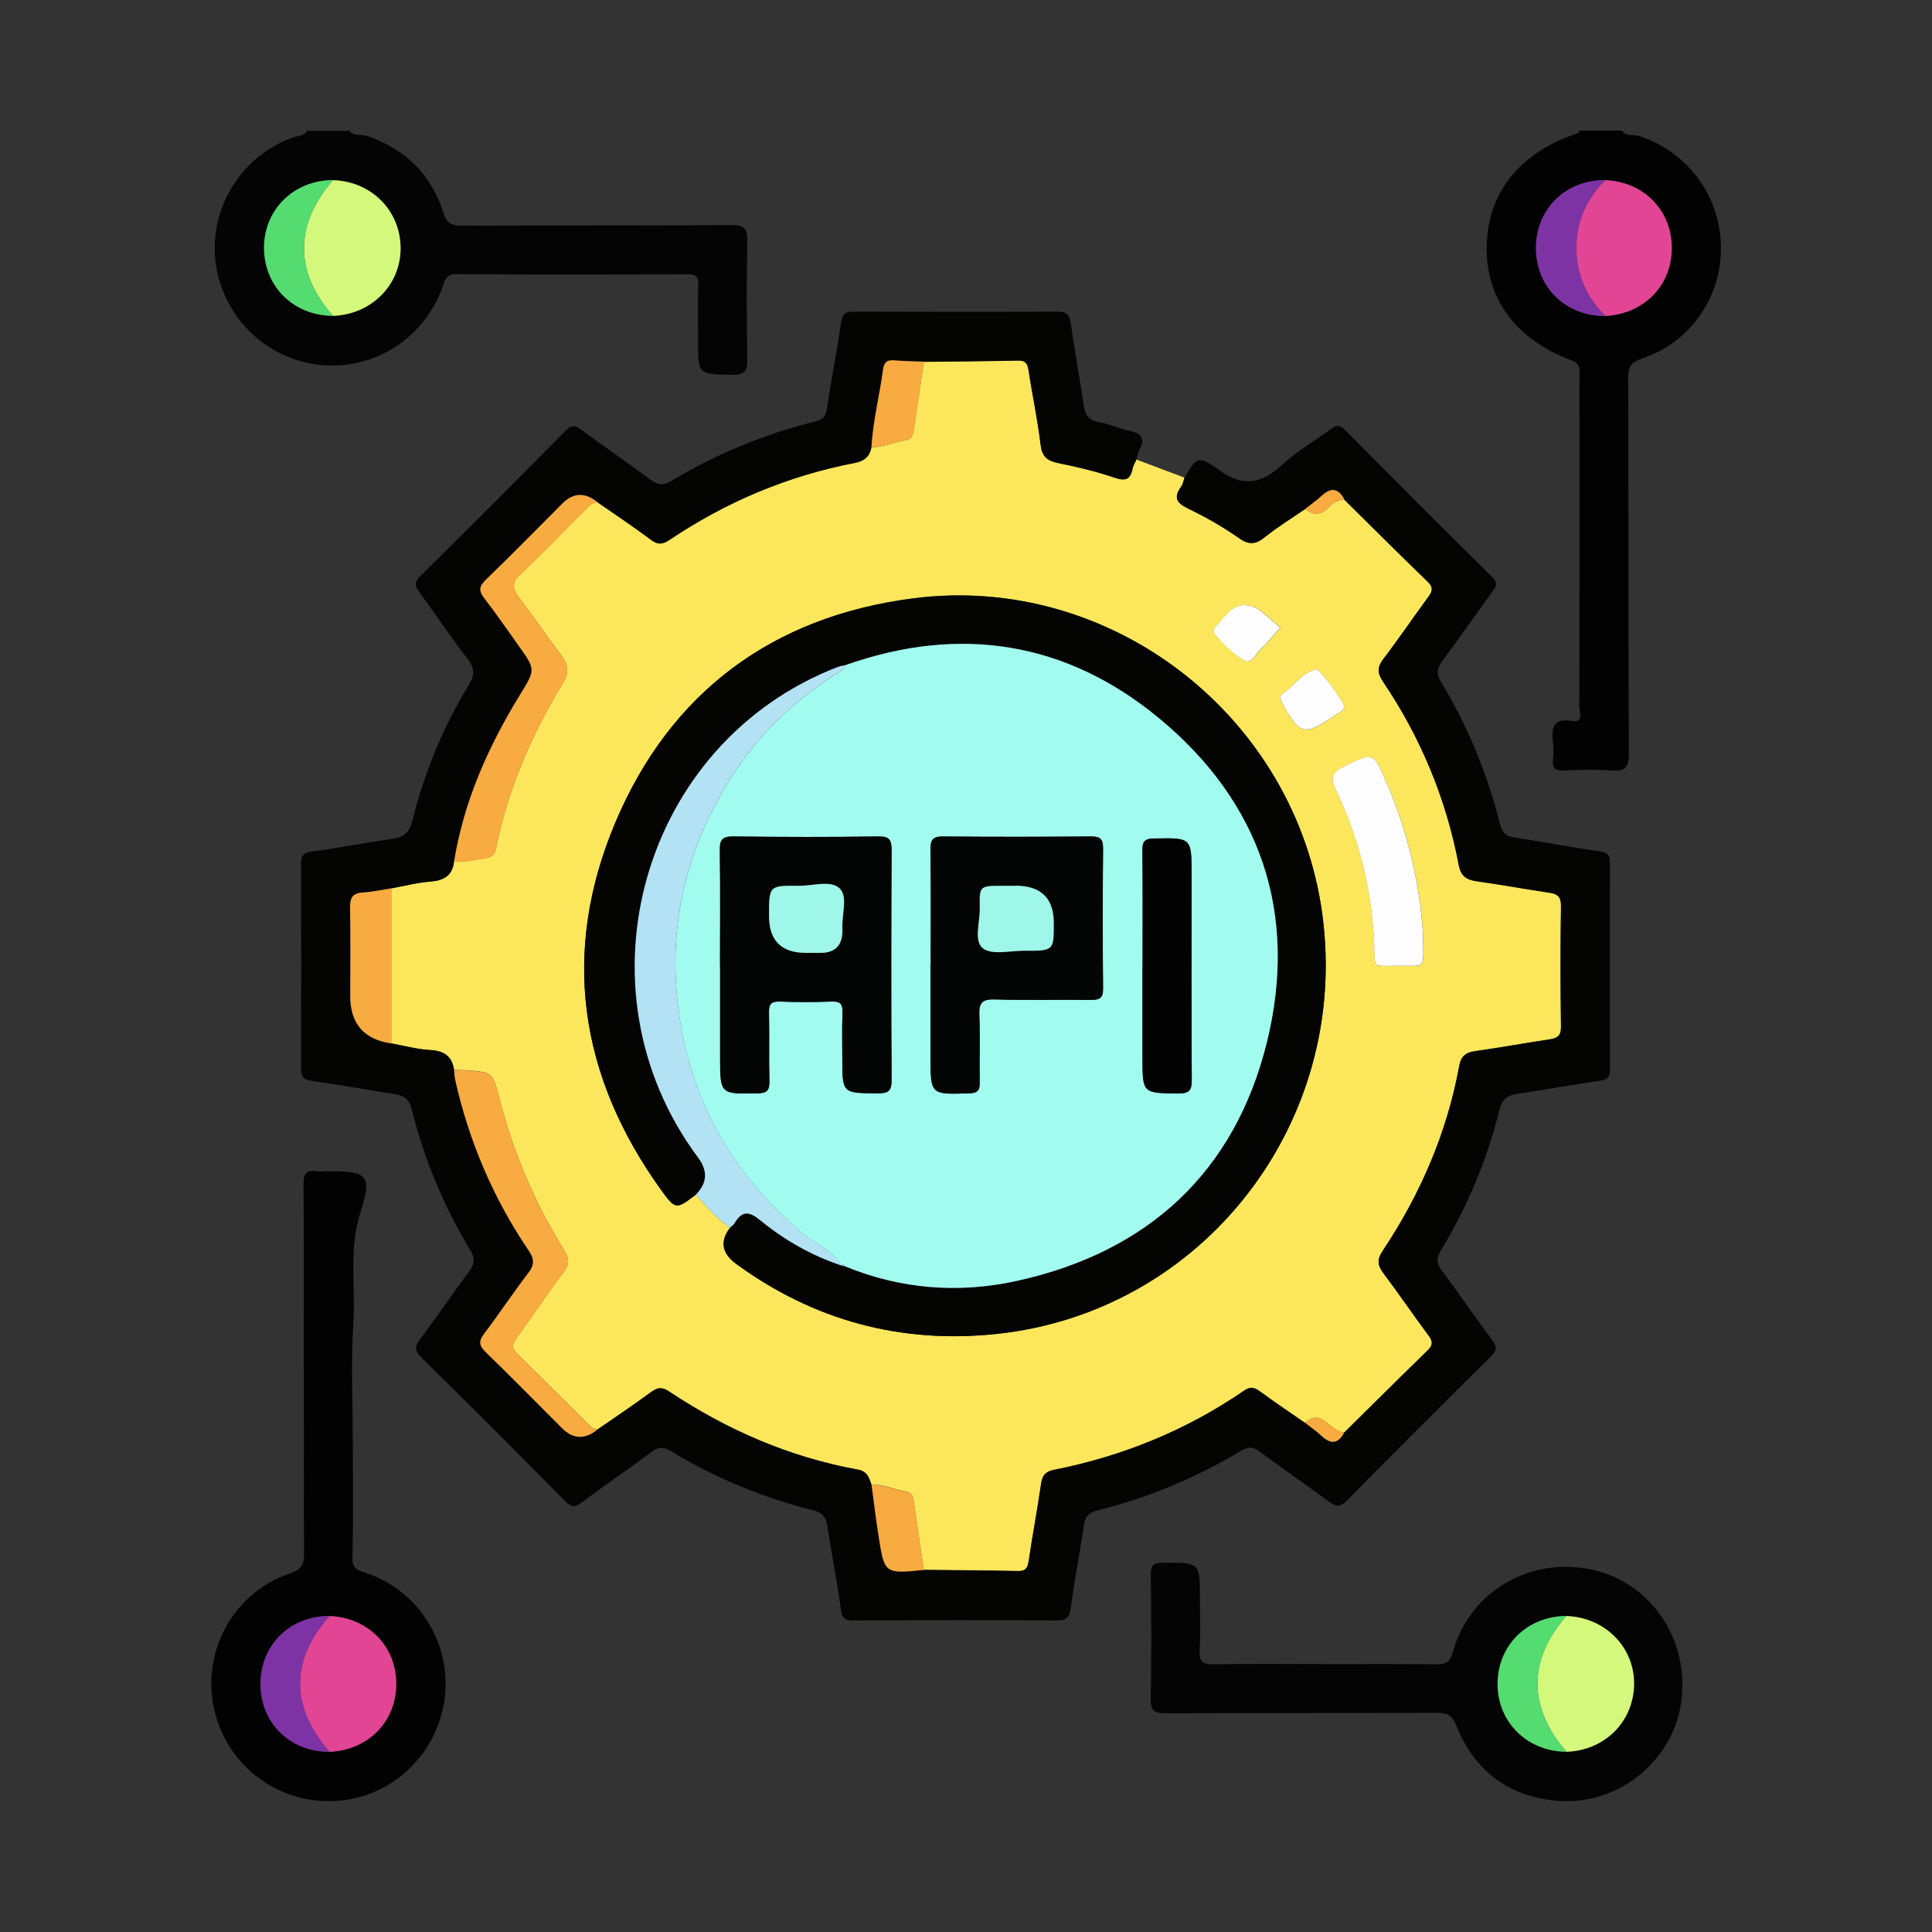 <?xml version="1.0" encoding="UTF-8"?>
<svg xmlns="http://www.w3.org/2000/svg" id="uuid-b7b85e12-8b1f-4ac7-8c5d-967117f3075b" data-name="Layer 1" viewBox="0 0 200 200">
  <rect x="0" y="0" width="200" height="200" fill="#333333" stroke="none"/>
  <defs>
    <style>
      .uuid-147a737f-eea7-414e-a2de-c2171c46ba82 {
        fill: #020202;
      }

      .uuid-147a737f-eea7-414e-a2de-c2171c46ba82, .uuid-72187aae-d734-4b9f-b137-025427350618, .uuid-16b47c94-a461-4d5c-977f-4e9977c622b8, .uuid-815a6153-bd78-49ff-bf7c-684ef4272d7d, .uuid-dd4cc0e2-094e-4752-9336-794c7290ebb6, .uuid-9fddb7c6-4353-4fb7-86b4-e2ce3669e50f, .uuid-d6c58720-7fc2-4ab6-a915-d0902be44504, .uuid-40bef08a-ceaf-4c6f-9bcf-f33f51629b7c, .uuid-d5d61424-2a83-4ea1-8d22-aa5af06c53a8, .uuid-ce32fcb7-d76b-4dd9-9391-c0442b7ad8bc, .uuid-db6e32ba-0743-4392-a279-16b98b44e096, .uuid-6c799004-9e9c-4900-af91-9dcc04278c87, .uuid-04099e64-e69e-420f-9131-f8a1c2126483, .uuid-86a0bf31-93dc-436d-a652-c00ee3c32641, .uuid-7589de92-9747-41ba-a739-b2d0651b6b43 {
        stroke-width: 0px;
      }

      .uuid-72187aae-d734-4b9f-b137-025427350618 {
        fill: #a2fbef;
      }

      .uuid-16b47c94-a461-4d5c-977f-4e9977c622b8 {
        fill: #54dc70;
      }

      .uuid-815a6153-bd78-49ff-bf7c-684ef4272d7d {
        fill: #d4f87c;
      }

      .uuid-dd4cc0e2-094e-4752-9336-794c7290ebb6 {
        fill: #7e33a5;
      }

      .uuid-9fddb7c6-4353-4fb7-86b4-e2ce3669e50f {
        fill: #e24594;
      }

      .uuid-d6c58720-7fc2-4ab6-a915-d0902be44504 {
        fill: #030504;
      }

      .uuid-40bef08a-ceaf-4c6f-9bcf-f33f51629b7c {
        fill: #fce75c;
      }

      .uuid-d5d61424-2a83-4ea1-8d22-aa5af06c53a8 {
        fill: #b3e2f5;
      }

      .uuid-ce32fcb7-d76b-4dd9-9391-c0442b7ad8bc {
        fill: #9ff7ea;
      }

      .uuid-db6e32ba-0743-4392-a279-16b98b44e096 {
        fill: #040403;
      }

      .uuid-6c799004-9e9c-4900-af91-9dcc04278c87 {
        fill: #040606;
      }

      .uuid-04099e64-e69e-420f-9131-f8a1c2126483 {
        fill: #fdfdfd;
      }

      .uuid-86a0bf31-93dc-436d-a652-c00ee3c32641 {
        fill: #f8ab41;
      }

      .uuid-7589de92-9747-41ba-a739-b2d0651b6b43 {
        fill: #030403;
      }
    </style>
  </defs>
  <path class="uuid-147a737f-eea7-414e-a2de-c2171c46ba82" d="m167.9,13.53c.46.63,1.22.36,1.82.56,4.98,1.65,8.34,6.13,8.43,11.42.09,5.22-3.16,9.95-8.14,11.59-1.19.39-1.47.92-1.46,2.08.04,12.94,0,25.88.07,38.81,0,1.56-.46,1.88-1.86,1.77-1.62-.12-3.26-.08-4.89,0-.91.04-1.2-.27-1.1-1.14.06-.56.06-1.13,0-1.69-.17-1.5-.08-2.64,1.99-2.3,1.22.2.73-.89.73-1.42.03-9.67.02-19.35.02-29.02,0-1.86-.03-3.71.01-5.57.01-.69-.11-1.06-.86-1.33-5.69-2.11-8.81-6.3-8.76-11.66.04-5.54,3.28-9.71,9.13-11.74.22-.08.43-.11.48-.37h4.39Zm-1.71,19.18c4.01-.22,6.88-3.15,6.87-7.04,0-3.91-2.89-6.85-6.88-7.02-4.12-.02-7.17,2.98-7.17,7.04,0,4.05,3.07,7.05,7.18,7.03Z"></path>
  <path class="uuid-7589de92-9747-41ba-a739-b2d0651b6b43" d="m36.16,13.53c.47.62,1.22.33,1.83.54,3.95,1.35,6.64,3.97,7.9,7.91.38,1.18.89,1.38,1.98,1.38,9.29-.04,18.57.01,27.86-.06,1.38-.01,1.65.41,1.63,1.69-.08,4.05-.07,8.1,0,12.16.02,1.18-.17,1.68-1.53,1.65-3.57-.07-3.57,0-3.57-3.62,0-1.91-.04-3.83.02-5.74.02-.82-.26-1.05-1.06-1.04-7.99.02-15.99.04-23.98-.02-1.17,0-1.19.72-1.46,1.43-1.82,4.91-6.41,8.1-11.55,8.03-5.14-.06-9.68-3.38-11.36-8.3-2.13-6.24,1.21-13.07,7.46-15.32.49-.18,1.13-.09,1.44-.68h4.39Zm-1.69,19.18c4.02-.15,7.07-3.26,7-7.12-.07-3.86-3.08-6.83-7.01-6.93-4.02.01-7.1,3.01-7.12,6.95-.03,4.04,3.02,7.07,7.14,7.11Z"></path>
  <path class="uuid-40bef08a-ceaf-4c6f-9bcf-f33f51629b7c" d="m117.64,47.57c1.66.63,3.33,1.26,4.99,1.88-.11.31-.16.66-.35.92-.86,1.18-.4,1.71.8,2.29,1.8.87,3.56,1.87,5.19,3.02,1.08.76,1.77.65,2.73-.13,1.29-1.05,2.73-1.92,4.1-2.86.88.67,1.69.65,2.47-.19.42-.45.96-.73,1.59-.81,2.88,2.84,5.74,5.7,8.65,8.52.59.57.5.97.06,1.56-1.57,2.13-3.05,4.32-4.65,6.42-.64.84-.66,1.44-.05,2.34,3.91,5.79,6.55,12.14,7.85,19.01.22,1.17.82,1.52,1.88,1.67,2.5.35,4.99.81,7.49,1.18.85.12,1.22.41,1.21,1.37-.06,4.16-.06,8.33,0,12.49.01.98-.4,1.22-1.23,1.34-2.56.38-5.1.85-7.66,1.21-.97.13-1.46.52-1.64,1.51-1.27,6.95-4.02,13.31-7.93,19.16-.62.93-.53,1.52.1,2.34,1.59,2.11,3.08,4.3,4.65,6.42.46.62.46,1-.1,1.55-2.9,2.82-5.77,5.68-8.65,8.52-.75-.11-1.29-.63-1.84-1.07-.79-.63-1.48-.62-2.19.06-1.56-1.08-3.15-2.14-4.68-3.27-.58-.43-1-.51-1.63-.08-6,4.12-12.6,6.8-19.72,8.21-.86.17-1.18.59-1.3,1.43-.39,2.66-.89,5.31-1.28,7.97-.11.73-.31,1.09-1.12,1.07-3.25-.07-6.51-.08-9.76-.12-.35-2.43-.7-4.86-1.06-7.29-.06-.44-.31-.73-.74-.8-1.21-.2-2.35-.75-3.61-.74-.26-.71-.41-1.37-1.42-1.55-7.09-1.29-13.56-4.12-19.55-8.1-.76-.5-1.23-.38-1.9.12-1.8,1.33-3.66,2.57-5.5,3.84-.21-.07-.48-.08-.62-.23-2.6-2.56-5.18-5.14-7.77-7.7-.59-.59-.31-1.06.08-1.61,1.6-2.22,3.13-4.5,4.78-6.69.66-.86.64-1.44.07-2.36-3.07-4.93-5.29-10.23-6.73-15.86-.63-2.48-.68-2.54-3.3-2.73-.45-.03-.9-.03-1.35-.04-.2-1.44-1.04-2-2.48-2.07-1.33-.07-2.65-.44-3.97-.68,0-5.36,0-10.71,0-16.07,1.32-.24,2.63-.59,3.96-.69,1.39-.11,2.3-.58,2.48-2.05,1.07.05,2.11-.18,3.17-.34.71-.11,1.06-.36,1.21-1.12,1.22-6.06,3.65-11.66,6.85-16.91.73-1.19.61-2.02-.15-3.03-1.48-1.97-2.87-4.01-4.36-5.97-.71-.93-.71-1.57.19-2.41,2.25-2.12,4.39-4.35,6.58-6.54.4-.4.75-.85,1.37-.9,1.84,1.28,3.72,2.52,5.51,3.87.71.53,1.19.52,1.91.03,5.85-3.93,12.23-6.63,19.15-7.97,1.01-.19,1.58-.64,1.77-1.61,1.24.01,2.37-.54,3.57-.73.51-.08.73-.43.81-.92.35-2.4.71-4.81,1.07-7.21,3.24-.04,6.49-.06,9.73-.13.82-.02,1,.36,1.11,1.08.38,2.54.93,5.07,1.23,7.62.15,1.24.67,1.67,1.81,1.91,1.97.4,3.94.86,5.83,1.51,1.15.4,1.64.2,1.88-.94.07-.32.26-.62.39-.92Zm-42.06,79.52q-1.61,2.09.63,3.74c8.03,5.87,17.04,8.28,26.88,7.26,21.45-2.23,36.68-21.87,33.8-43.41-2.75-20.51-21.83-35.41-42.39-32.74-14.53,1.88-25.11,9.71-30.8,23.2-5.64,13.36-3.78,26.17,4.69,37.97,1.54,2.15,1.59,2.11,3.65.55,1.06,1.26,2.18,2.47,3.54,3.42Zm71.74-30.34c-.31-5.14-1.56-10.58-3.8-15.78-1.36-3.16-1.35-3.1-4.48-1.56-1.2.59-1.33,1.14-.76,2.32,2.41,5.07,3.76,10.43,3.98,16.05.1,2.47-.25,2.23,2.32,2.21,3.21-.03,2.74.5,2.75-3.24Zm-8.15-23.58c.03-.39-2.56-3.94-2.9-3.87-1.5.32-2.28,1.7-3.47,2.5-.42.28-.28.61-.06,1.01,1.79,3.28,2.29,3.42,5.34,1.32.4-.27.93-.43,1.09-.95Zm-6.62-8.21c-.54-.46-1.03-.84-1.48-1.26q-2.5-2.29-4.5.39c-.35.48-1.22,1.04-.82,1.52.88,1.07,1.93,2.11,3.12,2.78.74.41,1.19-.79,1.74-1.29.66-.6,1.21-1.31,1.95-2.14Z"></path>
  <path class="uuid-db6e32ba-0743-4392-a279-16b98b44e096" d="m47,89.22c-.17,1.47-1.09,1.94-2.48,2.05-1.33.1-2.64.45-3.96.69-1,.15-1.99.38-2.99.44-1.1.06-1.35.58-1.33,1.61.06,3.04.02,6.07.02,9.11q0,4.32,4.3,4.91c1.32.24,2.64.6,3.97.68,1.44.08,2.28.63,2.48,2.08.04.33.04.67.11.99,1.43,6.36,3.93,12.27,7.6,17.67.59.88.64,1.47-.03,2.34-1.58,2.04-3,4.21-4.56,6.27-.61.8-.54,1.26.17,1.94,2.67,2.58,5.26,5.23,7.88,7.85q1.73,1.73,3.66.15c1.84-1.28,3.7-2.52,5.5-3.84.67-.5,1.15-.62,1.9-.12,5.98,3.98,12.45,6.81,19.55,8.1,1.01.18,1.16.84,1.42,1.55.24,1.77.46,3.54.73,5.31.61,3.93.63,3.93,4.67,3.53,3.25.04,6.51.05,9.76.12.82.02,1.01-.34,1.12-1.07.39-2.66.9-5.31,1.28-7.97.12-.84.45-1.26,1.3-1.43,7.12-1.41,13.73-4.09,19.72-8.21.63-.43,1.05-.35,1.63.08,1.53,1.13,3.12,2.18,4.68,3.27.56.44,1.16.85,1.68,1.34.95.9,1.72.84,2.35-.33,2.88-2.84,5.75-5.7,8.65-8.52.57-.55.56-.94.1-1.55-1.58-2.12-3.06-4.31-4.65-6.42-.62-.83-.72-1.42-.1-2.34,3.9-5.86,6.65-12.21,7.93-19.16.18-.99.67-1.37,1.64-1.51,2.56-.35,5.1-.83,7.66-1.21.84-.12,1.25-.36,1.23-1.34-.06-4.16-.06-8.33,0-12.49.01-.96-.37-1.25-1.21-1.37-2.5-.37-4.99-.83-7.49-1.18-1.05-.15-1.66-.5-1.88-1.67-1.3-6.87-3.94-13.22-7.85-19.01-.61-.91-.59-1.5.05-2.34,1.6-2.1,3.08-4.29,4.65-6.42.43-.59.53-.98-.06-1.56-2.91-2.82-5.77-5.67-8.65-8.52-.63-1.18-1.4-1.26-2.37-.35-.52.49-1.13.9-1.7,1.35-1.38.95-2.81,1.82-4.1,2.86-.96.78-1.65.89-2.73.13-1.63-1.15-3.39-2.15-5.19-3.02-1.2-.58-1.65-1.11-.8-2.29.19-.26.24-.61.35-.92,1.23-2.15,1.41-2.41,3.52-.87,2.57,1.88,4.48,1.47,6.65-.54,1.51-1.4,3.36-2.44,5.03-3.68.56-.42.89-.42,1.4.09,5.07,5.11,10.16,10.21,15.29,15.28.65.65.33,1.01-.05,1.53-1.71,2.37-3.38,4.77-5.12,7.11-.56.76-.69,1.31-.15,2.2,2.77,4.59,4.8,9.51,6.1,14.71.24.96.67,1.26,1.54,1.39,2.94.46,5.87,1.01,8.82,1.44.79.12,1.02.4,1.02,1.16-.02,7.15-.02,14.29,0,21.44,0,.8-.3,1.03-1.06,1.14-2.84.41-5.66.93-8.49,1.35-1.04.16-1.6.53-1.89,1.68-1.28,5.15-3.32,10-6.06,14.55-.49.81-.47,1.32.09,2.06,1.79,2.38,3.46,4.85,5.24,7.24.51.68.46,1.06-.14,1.65-5,4.95-9.99,9.91-14.91,14.93-.77.78-1.21.59-1.93.06-2.35-1.73-4.77-3.39-7.11-5.13-.69-.51-1.16-.54-1.91-.09-4.65,2.78-9.61,4.87-14.87,6.17-.96.24-1.28.7-1.41,1.56-.44,2.83-.97,5.65-1.36,8.49-.13.95-.37,1.35-1.42,1.35-7.03-.04-14.07-.03-21.11,0-.82,0-1.14-.21-1.26-1.09-.4-2.89-.96-5.76-1.41-8.65-.14-.92-.45-1.4-1.47-1.66-5.19-1.32-10.12-3.33-14.71-6.12-.81-.49-1.32-.46-2.06.1-2.38,1.79-4.86,3.45-7.24,5.24-.7.52-1.06.44-1.64-.15-4.95-5-9.91-9.98-14.93-14.91-.77-.76-.63-1.19-.07-1.93,1.72-2.3,3.32-4.67,5.04-6.97.58-.77.62-1.35.11-2.2-2.74-4.54-4.77-9.41-6.05-14.55-.27-1.09-.79-1.45-1.77-1.6-2.83-.43-5.65-.96-8.49-1.35-.93-.13-1.22-.43-1.21-1.36.03-7.03.03-14.07,0-21.1,0-.81.19-1.17,1.08-1.29,2.78-.38,5.54-.91,8.32-1.32,1.15-.17,1.79-.53,2.12-1.85,1.23-4.98,3.18-9.71,5.85-14.09.67-1.1.57-1.8-.18-2.77-1.72-2.22-3.27-4.57-4.94-6.83-.49-.66-.53-1.04.1-1.66,5.04-4.98,10.06-10,15.04-15.05.63-.64,1.01-.56,1.65-.09,2.35,1.74,4.76,3.39,7.11,5.13.76.57,1.31.68,2.2.15,4.64-2.79,9.61-4.84,14.88-6.15.78-.19,1.09-.52,1.21-1.32.45-3,1.04-5.98,1.48-8.98.13-.9.49-1.07,1.29-1.07,7.04.02,14.07.03,21.11,0,.93,0,1.24.31,1.37,1.22.39,2.84.93,5.65,1.34,8.49.15,1.03.55,1.57,1.64,1.75,1.04.16,2.03.66,3.07.87,1.31.26,1.68.84,1.02,2.04-.16.28-.19.64-.28.96-.13.31-.32.6-.39.92-.23,1.14-.73,1.33-1.88.94-1.89-.65-3.87-1.11-5.83-1.51-1.14-.23-1.67-.67-1.81-1.91-.3-2.55-.85-5.07-1.23-7.62-.11-.72-.29-1.1-1.11-1.08-3.24.07-6.49.09-9.73.13-1.05-.04-2.11-.06-3.16-.14-.71-.05-.99.26-1.08.93-.37,2.7-1.05,5.35-1.21,8.08-.19.97-.76,1.42-1.77,1.61-6.93,1.34-13.3,4.04-19.15,7.97-.72.48-1.2.5-1.91-.03-1.8-1.35-3.67-2.59-5.51-3.87q-1.94-1.59-3.66.13c-2.62,2.63-5.22,5.28-7.89,7.86-.71.68-.81,1.15-.18,1.95,1.24,1.59,2.38,3.27,3.56,4.92,1.76,2.46,1.74,2.45.11,5.1-3.28,5.35-5.8,11.01-6.81,17.26Z"></path>
  <path class="uuid-147a737f-eea7-414e-a2de-c2171c46ba82" d="m31.44,141.87c0-6.41.03-12.83-.02-19.24,0-1.08.24-1.56,1.37-1.38.33.05.67,0,1.01,0,4.11,0,4.8.22,3.54,4.15-1.27,3.95-.52,7.71-.76,11.54-.26,4.03-.06,8.1-.06,12.15s.07,8.1-.04,12.15c-.03,1.21.62,1.32,1.43,1.59,4.9,1.67,8.18,6.24,8.22,11.4.03,5.08-3.16,9.72-7.9,11.47-6.34,2.34-13.35-.93-15.64-7.3-2.28-6.35,1.05-13.4,7.46-15.53,1.22-.41,1.44-.97,1.43-2.11-.05-6.3-.02-12.6-.02-18.9Zm2.68,25.41c-4.09-.03-7.16,2.99-7.16,7.03,0,4.04,3.05,7.04,7.15,7.03,4-.17,6.9-3.12,6.91-7.03,0-3.9-2.9-6.85-6.9-7.03Z"></path>
  <path class="uuid-7589de92-9747-41ba-a739-b2d0651b6b43" d="m137.13,172.27c3.83,0,7.65-.03,11.48.02,1.05.02,1.5-.21,1.82-1.35,1.74-6.21,7.96-9.82,14.33-8.46,6.19,1.32,10.22,7.35,9.26,13.84-.91,6.1-6.65,10.67-12.93,10.09-4.96-.46-8.48-3.13-10.32-7.76-.45-1.13-.97-1.34-2.04-1.34-9.34.04-18.68,0-28.02.05-1.23,0-1.62-.24-1.59-1.54.09-4.27.06-8.55.01-12.83-.01-.96.26-1.2,1.21-1.21,3.88-.04,3.88-.08,3.88,3.78,0,1.74.07,3.49-.03,5.23-.07,1.15.24,1.53,1.45,1.5,3.82-.08,7.65-.03,11.48-.03Zm25.03-4.98c-4.11.03-7.16,3.07-7.14,7.11.03,3.93,3.11,6.93,7.13,6.95,3.94-.11,6.93-3.08,7.01-6.94.07-3.86-2.99-6.98-7-7.11Z"></path>
  <path class="uuid-9fddb7c6-4353-4fb7-86b4-e2ce3669e50f" d="m166.18,18.65c3.99.17,6.88,3.12,6.88,7.02,0,3.89-2.86,6.82-6.87,7.04-3.89-3.68-4.16-10.09,0-14.06Z"></path>
  <path class="uuid-dd4cc0e2-094e-4752-9336-794c7290ebb6" d="m166.18,18.65c-4.15,3.97-3.88,10.38,0,14.06-4.11.02-7.18-2.98-7.18-7.03,0-4.05,3.06-7.05,7.17-7.04Z"></path>
  <path class="uuid-815a6153-bd78-49ff-bf7c-684ef4272d7d" d="m34.46,18.65c3.93.11,6.94,3.08,7.01,6.93.07,3.86-2.98,6.97-7,7.12-4-4.51-4.01-9.44-.01-14.05Z"></path>
  <path class="uuid-16b47c94-a461-4d5c-977f-4e9977c622b8" d="m34.46,18.65c-4,4.62-3.99,9.55.01,14.05-4.12-.04-7.16-3.07-7.14-7.11.03-3.93,3.11-6.93,7.12-6.95Z"></path>
  <path class="uuid-db6e32ba-0743-4392-a279-16b98b44e096" d="m72.04,123.67c-2.06,1.56-2.11,1.59-3.65-.55-8.47-11.8-10.33-24.62-4.69-37.97,5.69-13.49,16.28-21.32,30.8-23.2,20.56-2.66,39.64,12.24,42.39,32.74,2.89,21.54-12.35,41.18-33.8,43.41-9.84,1.02-18.85-1.39-26.88-7.26q-2.25-1.64-.63-3.75c.16-.16.37-.29.47-.47.79-1.34,1.53-1.21,2.69-.26,2.48,2.03,5.27,3.61,8.33,4.64h0c.14.04.29.07.43.11,5.74,2.36,11.74,2.82,17.7,1.51,13.57-2.97,22.61-11.22,25.94-24.72,3.28-13.29-.62-24.85-11.2-33.57-9.6-7.92-20.62-9.66-32.45-5.46-.27.07-.55.11-.81.21-20.24,7.83-27.47,33.27-14.42,50.77q1.54,2.07-.23,3.83Z"></path>
  <path class="uuid-d5d61424-2a83-4ea1-8d22-aa5af06c53a8" d="m87.07,130.99c-3.07-1.03-5.85-2.61-8.33-4.64-1.16-.95-1.9-1.08-2.69.26-.11.19-.31.32-.47.47-1.36-.95-2.48-2.16-3.54-3.42q1.77-1.76.23-3.83c-13.05-17.5-5.82-42.94,14.42-50.77.26-.1.54-.14.81-.21-.12.5-.57.66-.94.9-4.04,2.61-7.55,5.8-10.24,9.77-5.14,7.62-7.3,16-6.06,25.19,1.28,9.51,5.78,17.14,13.15,23.22,1.22,1.01,2.88,1.52,3.66,3.05Z"></path>
  <path class="uuid-86a0bf31-93dc-436d-a652-c00ee3c32641" d="m61.84,147.99q-1.93,1.57-3.66-.15c-2.62-2.62-5.22-5.27-7.88-7.85-.71-.69-.78-1.15-.17-1.94,1.56-2.06,2.98-4.22,4.56-6.27.67-.87.62-1.46.03-2.34-3.66-5.4-6.17-11.3-7.6-17.67-.07-.32-.08-.66-.11-.99.45.01.9,0,1.35.04,2.62.19,2.67.25,3.3,2.73,1.44,5.63,3.66,10.93,6.73,15.86.57.92.59,1.5-.07,2.36-1.66,2.18-3.18,4.46-4.78,6.69-.4.55-.68,1.02-.08,1.61,2.59,2.57,5.17,5.14,7.77,7.7.14.14.41.15.62.23Z"></path>
  <path class="uuid-86a0bf31-93dc-436d-a652-c00ee3c32641" d="m47,89.22c1.01-6.25,3.53-11.91,6.81-17.26,1.63-2.65,1.65-2.64-.11-5.1-1.18-1.65-2.31-3.32-3.56-4.92-.62-.8-.53-1.26.18-1.95,2.67-2.58,5.26-5.23,7.89-7.86q1.72-1.72,3.66-.13c-.62.05-.98.51-1.38.9-2.19,2.19-4.33,4.42-6.58,6.54-.9.85-.9,1.48-.19,2.41,1.5,1.96,2.89,4,4.36,5.97.76,1.01.88,1.84.15,3.03-3.21,5.25-5.64,10.84-6.85,16.91-.15.75-.5,1-1.21,1.12-1.05.17-2.09.4-3.17.34Z"></path>
  <path class="uuid-04099e64-e69e-420f-9131-f8a1c2126483" d="m147.32,96.74c-.01,3.74.46,3.21-2.75,3.24-2.57.02-2.22.27-2.32-2.21-.22-5.62-1.57-10.98-3.98-16.05-.56-1.19-.44-1.73.76-2.32,3.13-1.54,3.12-1.61,4.48,1.56,2.24,5.2,3.49,10.64,3.8,15.78Z"></path>
  <path class="uuid-86a0bf31-93dc-436d-a652-c00ee3c32641" d="m40.56,108.02q-4.3-.6-4.3-4.91c0-3.04.04-6.07-.02-9.11-.02-1.03.22-1.54,1.33-1.61,1-.06,2-.28,2.99-.44,0,5.36,0,10.71,0,16.07Z"></path>
  <path class="uuid-86a0bf31-93dc-436d-a652-c00ee3c32641" d="m90.21,46.31c.16-2.73.84-5.38,1.21-8.08.09-.67.36-.98,1.08-.93,1.05.08,2.11.1,3.16.14-.36,2.4-.72,4.81-1.07,7.21-.07.49-.29.84-.81.92-1.2.19-2.33.74-3.57.73Z"></path>
  <path class="uuid-86a0bf31-93dc-436d-a652-c00ee3c32641" d="m95.62,162.52c-4.05.4-4.06.4-4.67-3.53-.28-1.76-.49-3.54-.73-5.31,1.25,0,2.39.55,3.61.74.44.07.68.37.74.8.35,2.43.7,4.86,1.06,7.29Z"></path>
  <path class="uuid-04099e64-e69e-420f-9131-f8a1c2126483" d="m139.17,73.17c-.16.52-.69.68-1.09.95-3.06,2.1-3.55,1.96-5.34-1.32-.22-.4-.36-.72.06-1.01,1.19-.79,1.97-2.17,3.47-2.5.34-.07,2.93,3.48,2.9,3.87Z"></path>
  <path class="uuid-04099e64-e69e-420f-9131-f8a1c2126483" d="m132.54,64.96c-.74.82-1.29,1.54-1.95,2.14-.55.5-1,1.7-1.74,1.29-1.19-.67-2.24-1.7-3.12-2.78-.39-.48.47-1.04.82-1.52q2-2.69,4.5-.39c.45.42.94.8,1.48,1.26Z"></path>
  <path class="uuid-86a0bf31-93dc-436d-a652-c00ee3c32641" d="m139.15,148.3c-.63,1.17-1.39,1.23-2.35.33-.52-.49-1.12-.89-1.68-1.34.71-.68,1.39-.7,2.19-.06.55.44,1.09.95,1.84,1.07Z"></path>
  <path class="uuid-86a0bf31-93dc-436d-a652-c00ee3c32641" d="m135.1,52.69c.57-.45,1.17-.85,1.7-1.35.97-.91,1.73-.83,2.37.35-.63.08-1.17.36-1.59.81-.78.84-1.59.86-2.47.19Z"></path>
  <path class="uuid-9fddb7c6-4353-4fb7-86b4-e2ce3669e50f" d="m34.12,167.29c4.01.18,6.91,3.14,6.9,7.03,0,3.91-2.91,6.86-6.91,7.03-4.07-4.69-4.07-9.49,0-14.06Z"></path>
  <path class="uuid-dd4cc0e2-094e-4752-9336-794c7290ebb6" d="m34.12,167.29c-4.08,4.57-4.08,9.37,0,14.06-4.1.01-7.16-2.99-7.15-7.03,0-4.04,3.07-7.05,7.16-7.03Z"></path>
  <path class="uuid-815a6153-bd78-49ff-bf7c-684ef4272d7d" d="m162.16,167.29c4.01.14,7.07,3.25,7,7.11-.07,3.86-3.07,6.82-7.01,6.94-4-4.62-3.99-9.54,0-14.05Z"></path>
  <path class="uuid-16b47c94-a461-4d5c-977f-4e9977c622b8" d="m162.16,167.29c-4,4.51-4,9.43,0,14.05-4.02-.02-7.1-3.02-7.13-6.95-.03-4.03,3.02-7.08,7.14-7.11Z"></path>
  <path class="uuid-72187aae-d734-4b9f-b137-025427350618" d="m87.07,130.99c-.79-1.53-2.44-2.05-3.66-3.05-7.37-6.08-11.87-13.71-13.15-23.22-1.24-9.19.92-17.57,6.06-25.19,2.69-3.98,6.2-7.17,10.24-9.77.37-.24.82-.4.94-.9,11.83-4.19,22.85-2.46,32.45,5.46,10.57,8.72,14.47,20.28,11.2,33.57-3.33,13.5-12.37,21.75-25.94,24.72-5.96,1.3-11.96.85-17.7-1.51-.11-.18-.24-.25-.43-.11h0Zm-12.53-31.01c0,3.15,0,6.29,0,9.44,0,3.88,0,3.84,3.9,3.76,1-.02,1.22-.36,1.2-1.27-.05-2.36.02-4.72-.04-7.08-.02-.86.2-1.18,1.11-1.15,1.8.07,3.6.07,5.39,0,.92-.04,1.14.29,1.11,1.15-.06,1.57-.02,3.15-.02,4.72,0,3.66,0,3.61,3.69,3.63,1.07,0,1.42-.24,1.41-1.37-.05-7.92-.04-15.85,0-23.77,0-1.04-.19-1.47-1.36-1.45-5,.07-10.01.06-15.01,0-1.13-.01-1.42.33-1.41,1.42.06,3.99.02,7.98.02,11.97Zm21.8-.07c0,3.15,0,6.29,0,9.44,0,4,0,3.96,4.01,3.83.95-.03,1.1-.37,1.08-1.19-.04-2.3.05-4.61-.04-6.91-.05-1.23.26-1.66,1.57-1.62,3.31.1,6.63.01,9.95.05.87,0,1.3-.12,1.29-1.17-.06-4.83-.05-9.67,0-14.5,0-.94-.25-1.26-1.22-1.25-5.11.04-10.23.05-15.34,0-1.06-.01-1.32.35-1.3,1.36.05,3.99.02,7.98.02,11.97Zm21.93.09v9.44c0,3.77,0,3.72,3.75,3.75,1.17,0,1.35-.4,1.35-1.43-.04-7.08-.02-14.15-.02-21.23,0-3.84,0-3.8-3.9-3.73-.98.02-1.2.33-1.19,1.25.04,3.99.02,7.97.02,11.96Z"></path>
  <path class="uuid-d5d61424-2a83-4ea1-8d22-aa5af06c53a8" d="m87.07,130.99c.19-.13.33-.07.43.11-.14-.04-.29-.08-.43-.11Z"></path>
  <path class="uuid-d6c58720-7fc2-4ab6-a915-d0902be44504" d="m74.54,99.98c0-3.99.04-7.98-.02-11.97-.02-1.09.27-1.44,1.41-1.42,5,.06,10.01.07,15.01,0,1.18-.02,1.37.41,1.36,1.45-.04,7.92-.05,15.85,0,23.77,0,1.13-.34,1.38-1.41,1.37-3.69-.02-3.69.02-3.69-3.63,0-1.57-.05-3.15.02-4.72.03-.86-.19-1.18-1.11-1.15-1.8.07-3.6.07-5.39,0-.91-.03-1.13.29-1.11,1.15.05,2.36-.02,4.72.04,7.08.02.91-.19,1.25-1.2,1.27-3.9.08-3.9.12-3.9-3.76,0-3.15,0-6.29,0-9.44Zm8.88-1.35c.51,0,1.01,0,1.52,0q2.26,0,2.26-2.32c0-.06,0-.11,0-.17-.1-1.44.63-3.33-.31-4.2-.92-.86-2.79-.23-4.24-.25-3.04-.04-3.05-.01-3.05,3.11q0,3.83,3.81,3.83Z"></path>
  <path class="uuid-6c799004-9e9c-4900-af91-9dcc04278c87" d="m96.34,99.92c0-3.99.03-7.98-.02-11.97-.01-1.01.24-1.37,1.3-1.36,5.11.05,10.23.04,15.34,0,.97,0,1.23.31,1.22,1.25-.04,4.83-.05,9.67,0,14.5.01,1.05-.42,1.17-1.29,1.17-3.32-.04-6.63.05-9.95-.05-1.31-.04-1.62.39-1.57,1.62.1,2.3,0,4.61.04,6.91.02.82-.14,1.16-1.08,1.19-4.01.13-4.01.17-4.01-3.83,0-3.15,0-6.29,0-9.44Zm8.78-8.23c-.45,0-.9,0-1.35,0-2.36,0-2.4,0-2.35,2.28.03,1.44-.65,3.41.31,4.18.91.73,2.8.25,4.25.26,3.1.02,3.1,0,3.1-2.86q0-3.87-3.97-3.87Z"></path>
  <path class="uuid-147a737f-eea7-414e-a2de-c2171c46ba82" d="m118.28,100.01c0-3.99.03-7.98-.02-11.96-.01-.92.21-1.23,1.19-1.25,3.9-.07,3.9-.11,3.9,3.73,0,7.08-.02,14.15.02,21.23,0,1.03-.17,1.44-1.35,1.43-3.74-.03-3.75.03-3.75-3.75,0-3.15,0-6.29,0-9.44Z"></path>
  <path class="uuid-ce32fcb7-d76b-4dd9-9391-c0442b7ad8bc" d="m83.42,98.64q-3.81,0-3.81-3.83c0-3.12,0-3.14,3.05-3.11,1.45.02,3.32-.61,4.24.25.93.87.2,2.76.31,4.2,0,.06,0,.11,0,.17q0,2.32-2.26,2.32c-.51,0-1.01,0-1.52,0Z"></path>
  <path class="uuid-ce32fcb7-d76b-4dd9-9391-c0442b7ad8bc" d="m105.12,91.69q3.97,0,3.97,3.87c0,2.86,0,2.88-3.1,2.86-1.46,0-3.35.47-4.25-.26-.96-.77-.28-2.74-.31-4.18-.05-2.28-.01-2.28,2.35-2.28.45,0,.9,0,1.35,0Z"></path>
</svg>
